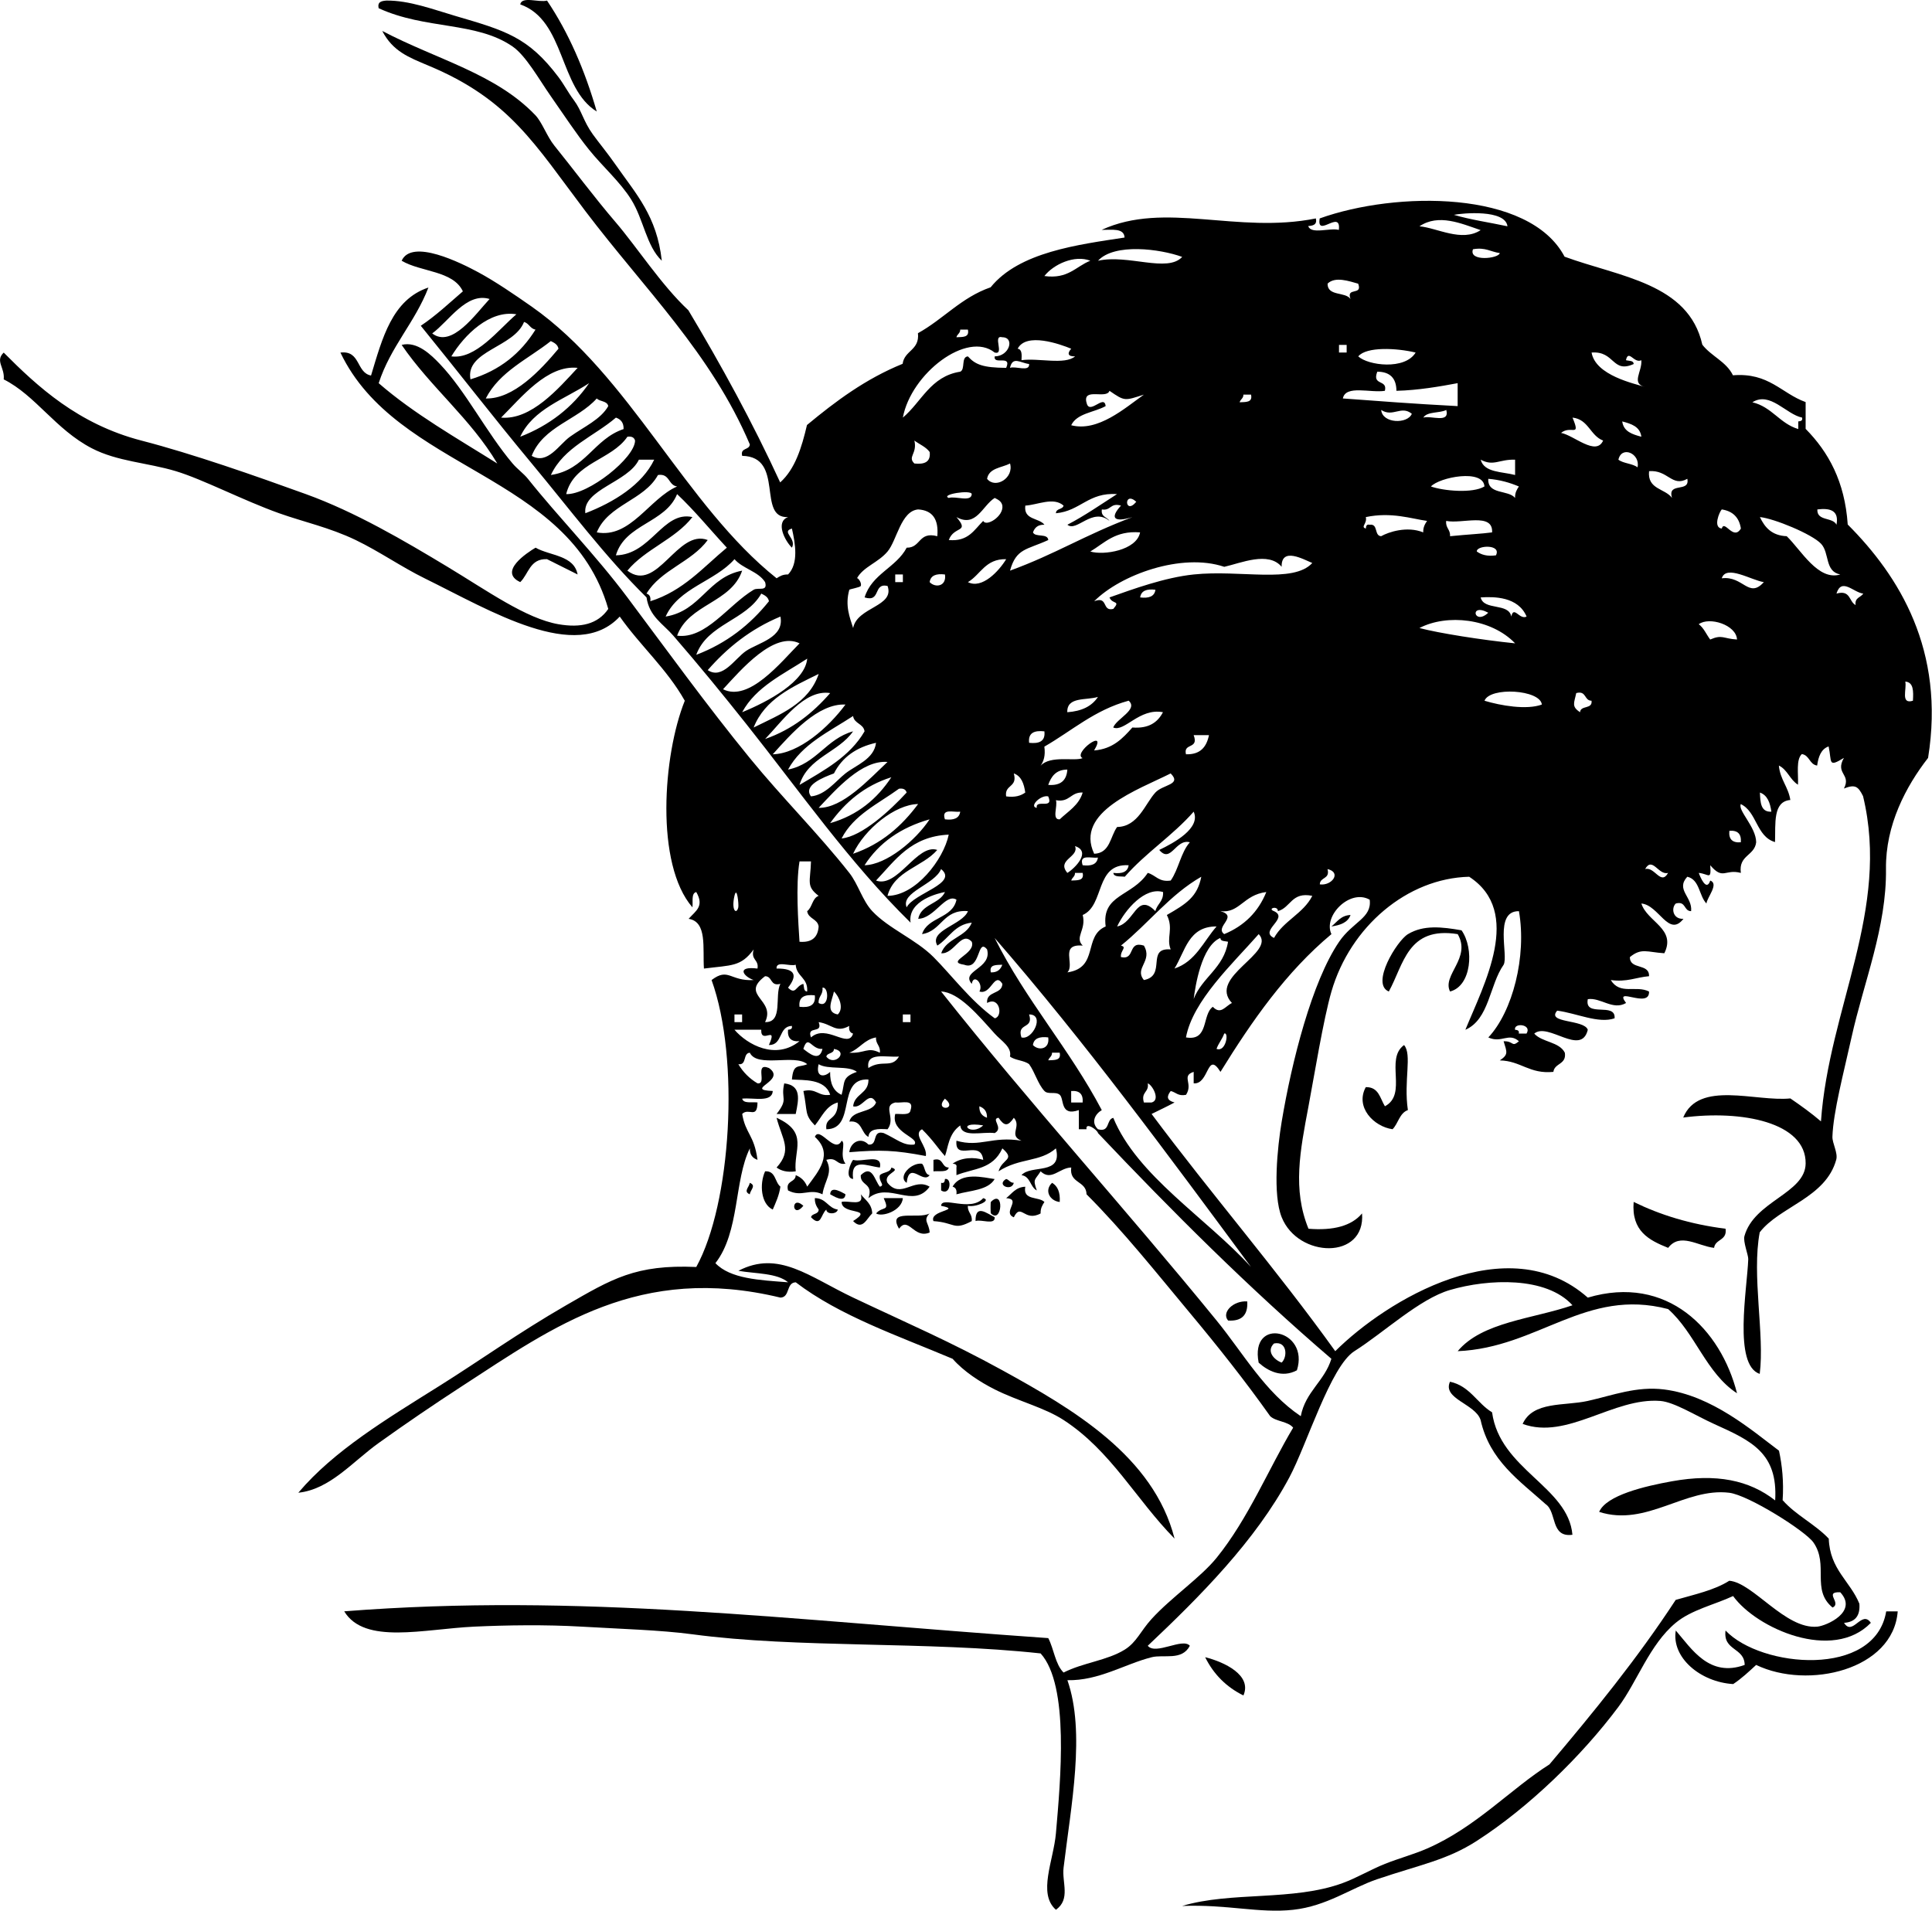 <?xml version="1.0" encoding="UTF-8" standalone="no"?>
<!-- Generator: Adobe Illustrator 13.0.2, SVG Export Plug-In . SVG Version: 6.00 Build 14948)  -->
<svg
    xmlns:rdf="http://www.w3.org/1999/02/22-rdf-syntax-ns#"
    xmlns="http://www.w3.org/2000/svg"
    xmlns:x="http://ns.adobe.com/Extensibility/1.0/"
    xmlns:dc="http://purl.org/dc/elements/1.1/"
    xmlns:i="http://ns.adobe.com/AdobeIllustrator/10.0/"
    xmlns:cc="http://web.resource.org/cc/"
    xmlns:xlink="http://www.w3.org/1999/xlink"
    xmlns:a="http://ns.adobe.com/AdobeSVGViewerExtensions/3.0/"
    xmlns:graph="http://ns.adobe.com/Graphs/1.0/"
    xmlns:svg="http://www.w3.org/2000/svg"
    xmlns:inkscape="http://www.inkscape.org/namespaces/inkscape"
    xmlns:sodipodi="http://sodipodi.sourceforge.net/DTD/sodipodi-0.dtd"
    xmlns:ns1="http://sozi.baierouge.fr"
    enable-background="new 0 0 185.913 183.871"
    xml:space="preserve"
    version="1.1"
    y="0px"
    x="0px"
    viewBox="0 0 185.913 183.871"
  >
<g
      id="haircuting_xA0_Image"
      clip-rule="evenodd"
      fill-rule="evenodd"
    >
	<path
        d="m63.683 25.092c-1.489-1.42-1.738-3.956-2.945-5.891-1.058-1.697-2.75-3.173-4.05-4.787-1.25-1.55-2.431-3.369-3.683-5.154-1.126-1.606-2.389-3.894-3.682-4.787-3.501-2.417-8.354-1.603-12.887-3.682-0.136-0.626 0.287-0.695 0.736-0.736 2.19-0.03 4.538 0.86 6.627 1.473 4.846 1.419 7.033 2.033 9.941 5.891 0.544 0.721 0.913 1.463 1.473 2.209 0.777 1.035 0.905 2.012 1.842 3.313 0.533 0.742 1.399 1.783 2.209 2.946 1.929 2.77 3.952 4.908 4.419 9.205z"
    />
	<path
        d="m50.06 0.422c0.158-0.823 1.814-0.149 2.577-0.368 2.074 3.08 3.632 6.677 4.787 10.678-3.648-2.245-3.009-8.774-7.364-10.31z"
    />
	<path
        d="m55.582 55.284c-0.988-0.484-1.957-0.989-2.945-1.473-1.661-0.065-1.761 1.43-2.577 2.209-2.152-1.008 0.69-2.842 1.473-3.314 1.414 0.794 3.699 0.719 4.049 2.578z"
    />
	<path
        d="m140.64 89.527c1.241 1.766 0.965 5.363-1.104 5.891-0.797-1.581 2.078-3.217 0.736-5.522-4.826-0.776-5.188 2.913-6.628 5.522-1.774-0.723 0.782-4.888 1.842-5.522 1.5-0.906 3.28-0.694 5.15-0.369z"
    />
	<path
        d="m135.11 100.57c0.795 0.916-0.051 3.438 0.368 6.259-0.814 0.291-0.922 1.289-1.474 1.842-1.815-0.25-3.624-2.127-2.577-4.051 1.254-0.025 1.372 1.084 1.841 1.842 2.21-1.17-0.03-4.54 1.84-5.89z"
    />
	<path
        d="m75.465 104.26c1.69 0.196 1.387 1.568 1.105 2.945h-1.842c1.191-1.53 0.374-1.35 0.737-2.94z"
    />
	<path
        d="m74.729 107.57c3.133 1.41 1.612 3.131 1.842 5.155-0.854 0.118-1.414-0.06-1.842-0.368 1.546-1.7 0.549-2.67 0-4.78z"
    />
	<path
        d="m82.093 111.62c0.837 0.269 2.873-0.663 2.577 0.736-1.246-0.137-2.843-0.996-2.577 1.105-0.862-0.1-0.212-1.62 0-1.84z"
    />
	<path
        d="m89.825 111.62c1.005-0.268 0.741 0.732 1.473 0.736-0.114 0.5-0.922 0.306-1.473 0.368v-1.11z"
    />
	<path
        d="m88.721 111.99c0.316 0.298 0.219 1.009 0.736 1.104-0.641 0.885-1.97-1.426-2.209 0.736-0.911-0.58 0.447-1.98 1.473-1.84z"
    />
	<path
        d="m73.624 112.72c1.039-0.058 0.923 1.041 1.473 1.474-0.121 0.859-0.442 1.521-0.736 2.209-1.143-0.53-1.293-2.46-0.737-3.68z"
    />
	<path
        d="m95.717 113.46c-0.628 1.09-2.339 1.098-3.683 1.473 0.061-0.429-0.081-0.656-0.368-0.736 0.84-1.46 2.982-0.88 4.051-0.73z"
    />
	<path
        d="m90.93 113.46c0.715-0.146 0.538 1.676-0.368 1.104v-0.736c0.313 0.08 0.347-0.14 0.368-0.36z"
    />
	<path
        d="m96.821 113.46c0.298 0.069 0.366 0.369 0.736 0.367-0.197 0.87-1.742 0.22-0.736-0.37z"
    />
	<path
        d="m72.151 113.83c0.656 0.27 0.053 0.67 0 1.105-0.655-0.28-0.052-0.68 0-1.11z"
    />
	<path
        d="m101.24 113.83c0.546 0.313 0.792 0.927 0.736 1.842-0.93-0.09-1.53-1.09-0.74-1.84z"
    />
	<path
        d="m98.662 114.2c-0.258 1.362 1.291 0.918 1.841 1.473-0.194 0.296-0.384 0.598-0.368 1.104-1.574 0.857-1.877-1.064-2.577 0.369-1.154-0.473 0.802-1.754-0.736-1.842 0.556-0.43 0.905-1.06 1.845-1.1z"
    />
	<path
        d="m79.884 114.93c0.056-0.916 1.247-0.108 1.473 0-0.056 0.92-1.248 0.11-1.473 0z"
    />
	<path
        d="m82.829 114.93c0.43 0.552 1.063 0.9 1.104 1.84-0.529 0.488-0.928 1.685-1.841 0.737 2.104-1.331-1.104-0.536-1.104-1.841 0.697-0.17 2.219 0.5 1.841-0.74z"
    />
	<path
        d="m78.411 115.3c1.099 0.006 1.252 0.958 2.209 1.105-0.083 0.469-1.099 0.482-1.104 0-0.534 0.44-0.493 1.748-1.473 0.736 0.091-0.4 0.731-0.25 0.736-0.736-0.195-0.29-0.384-0.59-0.368-1.1z"
    />
	<path
        d="m77.307 116.04c-1.118 1.36-1.241-1.12 0 0z"
    />
	<path
        d="m95.349 116.77c-0.037-0.036-0.037-1.067 0-1.104 1.329-1.33 1.081 2.19 0 1.1z"
    />
	<path
        d="m157.21 115.67c2.553 1.252 5.458 2.15 8.837 2.577 0.174 1.155-0.991 0.973-1.104 1.841-1.558-0.181-3.275-1.502-4.419 0-1.85-0.74-3.55-1.61-3.32-4.42z"
    />
	<path
        d="m95.717 117.14c0.062 0.799-1.307 0.166-1.842 0.368-0.026-1.68 1.083-0.74 1.842-0.37z"
    />
	<path
        d="m89.457 116.77c-0.69 0.701-0.04 0.926 0 1.842-1.529 0.641-2.024-1.618-2.945-0.368-1.158-1.98 1.831-0.86 2.945-1.47z"
    />
	<path
        d="m120.02 125.24c0.084 1.312-0.529 1.926-1.841 1.842-0.67-0.77 0.5-1.94 1.84-1.84z"
    />
	<path
        d="m124.8 131.87c-1.431 0.776-2.803 0.063-3.682-0.736-0.87-4.47 4.93-3.18 3.68 0.74zm-1.47-0.74c0.585-0.55 0.539-2.099-0.736-1.841-0.76 0.73-0.01 1.57 0.74 1.84z"
    />
	<path
        d="m139.53 132.97c1.919 0.413 2.598 2.066 4.05 2.945 0.753 5.508 7.334 7.148 7.732 11.783-2.134 0.293-1.481-2.2-2.577-2.945-2.521-2.266-5.388-4.187-6.26-8.102-0.5-1.56-3.71-2.03-2.94-3.69z"
    />
	<path
        d="m171.56 144.39c1.268 1.434 3.107 2.293 4.419 3.683 0.104 2.964 2.056 4.08 2.945 6.259 0.096 1.201-0.438 1.772-1.473 1.842 0.821 1.35 1.701-1.295 2.577 0-3.673 3.787-10.992 0.549-13.255-2.578-1.787 0.834-4.013 1.324-5.523 2.578-2.517 2.088-3.703 5.664-5.522 8.1-3.515 4.707-8.611 9.66-13.624 12.888-2.874 1.851-5.444 2.283-9.573 3.682-2.517 0.853-4.848 2.593-8.101 2.946-3.278 0.355-6.317-0.539-10.678-0.369 4.743-1.42 10.666-0.442 15.465-2.209 1.349-0.496 2.701-1.303 4.05-1.841 1.32-0.526 2.771-0.916 4.051-1.473 4.711-2.05 8.039-5.73 11.782-8.101 4.274-5.053 8.462-10.193 12.15-15.832 1.81-0.523 3.732-0.933 5.155-1.842 2.283 0.176 5.398 4.694 8.469 4.418 0.879-0.078 3.959-1.428 2.209-3.312-1.63-0.058 0.174 1.04-0.736 1.473-2.082-1.715-0.337-4.099-1.841-6.26-0.773-1.111-6.252-4.561-8.101-4.787-4.26-0.521-7.952 3.305-12.52 1.842 0.686-1.609 4.413-2.48 6.996-2.945 4.289-0.773 7.452-0.109 9.941 1.84 0.275-4.586-2.304-5.74-5.891-7.363-1.735-0.785-3.827-2.104-5.155-2.209-4.517-0.359-8.964 3.785-13.255 2.209 1.005-2.205 4.008-1.709 6.259-2.209 2.415-0.537 4.696-1.441 7.364-1.105 4.596 0.58 8.445 3.945 11.046 5.892 0.3 1.4 0.47 2.95 0.35 4.78z"
    />
	<path
        d="m181.51 155.07h1.104c-0.428 5.631-8.617 7.557-13.623 5.155-0.702 0.647-1.396 1.304-2.209 1.841-3.169-0.189-5.961-2.569-5.523-5.154 1.533 1.775 3.22 4.543 6.628 3.313-0.019-1.7-2.098-1.339-1.841-3.313 3.4 3.6 14.39 4.59 15.46-1.84z"
    />
	<path
        d="m115.97 159.48c1.834 0.46 4.54 1.725 3.682 3.683-1.64-0.81-2.87-2.04-3.68-3.68z"
    />
	<path
        d="m167.52 77.376c-0.336 0.601 1.467 2.201 1.473 3.682-0.157 1.316-1.716 1.229-1.473 2.946-1.551-0.407-1.695 0.733-2.946-0.737 0.104 1.495-0.134 0.831-1.104 0.737 0.109 0.326 0.738 1.871 1.104 0.736 0.868 0.311-0.306 1.615-0.367 2.209-0.722-0.751-0.643-2.303-1.842-2.577-1.147 1.255 0.515 1.935 0.368 3.313-0.731-0.004-0.468-1.004-1.473-0.736-0.465 0.432-0.295 1.53 0.736 1.473-1.43 1.831-2.362-1.328-4.05-1.473 0.553 1.768 3.383 2.424 2.209 4.787-1.671-0.106-2.205-0.54-3.313 0.368-0.024 1.252 1.891 0.563 1.841 1.841-1.247 0.104-2.114 0.586-3.682 0.369 0.9 1.469 2.423 0.473 3.682 1.104 0.082 1.722-3.472-0.576-2.209 1.105-1.272 0.744-2.444-0.555-3.683-0.369-0.358 1.832 2.711 0.235 2.578 1.842-1.546 0.539-3.649-0.492-5.523-0.736-1.089 1.232 2.603 0.818 2.945 1.841-0.639 2.601-3.82-0.765-5.154 0.368 0.751 0.844 2.415 0.775 2.945 1.841 0.174 1.156-0.991 0.973-1.104 1.841-2.315 0.229-3.115-1.058-5.154-1.104 0.838-0.57 0.695-0.767 0.367-1.841 1.005-0.033 0.742 0.613 1.474 0-0.986-0.88-1.672 0.225-2.946-0.368 2.334-2.478 3.706-7.799 2.946-12.151-2.438-0.036-0.986 4.27-1.474 5.155-1.368 1.944-1.374 5.253-3.682 6.26 1.791-4.386 5.562-11.344 0.368-14.728-5.976 0.145-11.443 4.804-13.255 11.045-0.773 2.665-1.67 8.181-2.209 11.047-0.809 4.295-1.55 7.99 0 11.782 2.402 0.193 4.146-0.272 5.154-1.474 0.35 4.486-6.149 4.317-7.732 0.369-0.877-2.188-0.416-6.709 0-9.205 0.965-5.787 2.916-13.482 5.523-17.306 1.319-1.936 3.171-2.282 2.945-4.05-1.906-1.083-4.515 1.581-3.682 3.314-4.351 3.627-7.632 8.323-10.678 13.255-1.31-2.104-1.073 1.229-2.578 1.105v-1.105c-1.229 0.393-0.023 1.117-0.736 2.209-0.77 0.156-0.975-0.252-1.473-0.367-0.412 0.529-0.396 0.898 0.368 1.104-0.718 0.387-1.471 0.739-2.209 1.105 5.765 7.736 12.032 14.969 17.674 22.828 4.92-4.9 16.578-11.979 24.301-5.154 7.65-2.267 12.804 3.059 14.36 9.205-2.976-1.935-4.02-5.8-6.628-8.102-7.94-2.078-12.476 3.72-20.251 4.051 2.341-2.814 7.21-3.1 11.046-4.418-2.526-2.787-8.073-2.554-11.782-1.473-2.938 0.855-6.362 4.093-9.205 5.891-2.291 1.449-4.576 9.003-6.26 12.15-3.262 6.104-8.605 11.461-13.623 16.201 0.758 0.934 3.357-0.808 4.05 0-0.766 1.47-2.503 0.805-3.682 1.104-2.596 0.661-5.083 2.271-8.101 2.209 1.755 5.006 0.35 12.062-0.368 18.042-0.171 1.422 0.693 3.029-0.736 4.051-1.778-1.553-0.226-4.742 0-7.364 0.438-5.085 1.31-14.224-1.473-17.306-10.932-1.193-23.352-0.479-33.506-1.841-3.042-0.408-6.95-0.518-10.679-0.737-3.445-0.201-7.192-0.145-10.31 0-4.868 0.227-10.559 1.762-12.519-1.473 22.741-1.777 42.534 0.818 67.749 2.578 0.548 1.048 0.67 2.521 1.473 3.313 1.874-0.955 4.205-1.156 5.892-2.209 1.138-0.71 1.523-1.79 2.577-2.946 1.924-2.107 4.708-3.976 6.26-5.891 3.045-3.76 5.023-8.6 7.363-12.519-0.49-0.614-1.637-0.572-2.209-1.104-2.425-3.42-5.054-6.732-7.732-9.941-3.21-3.848-6.405-7.877-9.941-11.414-0.025-1.325-1.68-1.021-1.473-2.578-1.127 0.023-1.918 1.352-2.945 0.368-0.541 0.868-0.777 0.685-0.368 1.841-0.648-0.333-0.608-1.355-1.473-1.473 0.91-1.053 3.985 0.059 3.313-2.577-1.539 1.345-3.49 0.888-5.522 2.209 0.344-1.241 1.673-1.067 0.368-2.209-0.934 2.052-2.77 1.909-4.419 2.577v-0.736c0.068-0.312-0.144-0.348-0.368-0.368 0.871-0.624 2.086-0.641 2.945-0.368-0.24-2.039-2.759 0.231-2.577-1.841 2.296 0.664 3.415-0.47 6.26 0-1.291-0.515 0.038-1.362-0.736-2.21-0.567 0.835-0.906 0.835-1.473 0-0.773 0.104 0.533 0.984-0.368 1.474-1.192-0.159-3.185 0.484-3.314-0.736-1.145 0.799-1.168 2.151-1.473 2.945-0.726-0.801-1.095-1.467-2.209-2.577-0.935 0.49 0.54 1.635 0.368 2.577-3.011-0.575-4.381-0.612-7.364-0.368 0.089-0.928 1.086-1.525 1.841-0.736 0.969 0.109 0.29-1.429 1.473-1.104 1.272 0.581 1.883 1.231 2.946 1.104 0.548-0.691-2.302-1.119-1.841-2.945 0.582-0.031 1.404 0.177 1.473-0.369 0.371-1.107-0.82-0.652-1.473-0.736-1.271 0.324 0.091 1.479-0.737 2.578-0.913-0.055-1.786-0.068-1.841 0.736-0.734-0.37-0.581-1.629-1.841-1.473 0.298-1.175 2.169-0.777 2.577-1.842-0.696-1.252-1.29 0.631-2.209 0.369 0.124-1.227 1.504-1.197 1.473-2.578-3.12-0.175-1.118 4.773-4.05 4.787-0.172-1.281 1.114-0.733 1.104-2.578-1.156 0.317-1.539 1.407-2.209 2.21-1.026-1.064-0.68-1.241-1.104-3.313 1.276-0.296 1.415 0.548 2.577 0.367-0.494-1.582-2.613-1.393-3.682-1.473 0.135-1.6 0.638-1.11 1.473-1.473-1.185-1.025-4.811 0.393-5.523-1.104-0.695 0.041-0.256 1.218-1.104 1.104 0.457 0.771 1.071 1.385 1.841 1.842 0.977 0.117-0.344-2.063 1.104-1.474 1.765 1.22-2.502 2.097 0.368 2.21-0.082 1.145-1.832 0.621-2.945 0.736 0.114 0.499 0.922 0.305 1.473 0.367-0.024 1.646-0.842 0.47-1.473 1.105 0.316 1.912 1.156 2.006 1.473 4.418-0.453-0.16-0.756-0.471-0.736-1.104-1.522 3.077-0.965 8.04-3.313 11.046 1.435 1.512 4.257 1.634 6.995 1.842-1.064-0.9-3.11-0.817-4.786-1.105 3.871-2.019 6.813 0.572 11.046 2.578 5.311 2.516 9.313 4.219 14.36 6.995 6.76 3.72 14.547 8.258 16.568 16.201-3.728-3.79-6.104-8.436-10.678-11.415-1.842-1.199-4.389-1.819-6.627-2.945-1.403-0.705-2.981-1.724-4.051-2.945-5.262-2.225-10.851-4.123-15.096-7.363-0.946 0.035-0.527 1.437-1.474 1.473-13.566-3.271-21.823 2.795-30.561 8.469-2.781 1.806-5.524 3.676-8.1 5.522-2.527 1.811-4.686 4.464-7.732 4.786 3.422-4.055 8.521-7.109 13.623-10.309 3.81-2.389 7.621-5.122 12.15-7.732 4.399-2.536 6.679-3.941 12.52-3.683 3.358-6.081 4.213-20.033 1.473-27.614 1.638-1.244 1.779 0.131 4.05 0-1.006-0.35-1.701-1.363 0.368-1.105 0.151-0.887-0.672-0.8-0.368-1.841-1.231 1.678-2.122 1.503-4.786 1.841-0.13-1.957 0.335-4.508-1.473-4.786 0.706-0.788 1.523-1.203 0.736-2.578-0.5 0.114-0.306 0.922-0.368 1.473-3.599-4.145-2.846-14.634-0.737-19.883-1.723-3.063-4.282-5.291-6.259-8.1-4.187 4.495-12.398-0.546-18.778-3.682-2.24-1.101-4.354-2.586-6.628-3.682-2.502-1.206-5.048-1.751-7.363-2.577-3.464-1.236-7.352-3.27-9.942-4.05-2.748-0.829-5.627-0.923-8.1-2.209-3.484-1.812-5.405-5.086-8.469-6.627 0.125-1.142-0.853-1.759 0-2.578 3.242 3.261 7.167 6.893 13.255 8.469 4.974 1.287 10.921 3.379 15.833 5.155 4.715 1.705 9.422 4.461 13.623 6.996 3.812 2.3 7.574 4.989 10.678 5.523 2.129 0.366 3.777 0.003 4.787-1.473-3.738-13.077-20.348-13.282-25.774-24.67 1.954-0.235 1.502 1.935 2.945 2.209 1.083-3.582 2.023-7.304 5.523-8.469-1.296 3.368-3.645 5.684-4.786 9.205 3.416 2.966 7.495 5.269 11.414 7.732-2.559-4.314-6.413-7.333-9.205-11.415 1.487-0.39 2.85 0.971 3.682 1.841 2.479 2.593 4.47 6.586 6.996 9.573 0.451 0.533 1.069 0.967 1.473 1.473 2.974 3.73 6.487 7.293 9.573 11.414 3.648 4.873 7.625 10.374 11.782 15.464 3.123 3.824 6.617 7.291 9.573 11.046 0.859 1.091 1.256 2.668 2.209 3.682 1.586 1.687 4.179 2.705 5.892 4.418 1.723 1.724 3.58 4.229 5.892 5.892 0.813-0.149 0.492-2.158-0.737-1.473-0.097-1.202 1.429-0.781 1.474-1.842-0.779-1.223-1.069 1.105-2.21 0.736 0.422-0.755-0.578-1.755-0.736-0.736-1.114-1.258 1.977-1.444 1.473-3.313-0.972-1.185-0.589 2.087-2.209 1.473-1.859-0.282 1.16-1.019 0.736-2.209-1.011-1.105-1.7 1.225-2.945 1.104 0.508-1.456 2.387-1.541 2.945-2.945-1.665 0.176-2.181 1.5-3.313 2.209-0.845-1.472 2.421-1.988 2.945-3.314-2.411-0.202-2.505 1.913-4.418 2.209 0.535-1.674 2.94-1.478 3.313-3.314-1.048-0.663-2.112 1.803-3.682 1.841 0.29-1.428 2.035-1.401 2.577-2.578-0.535 0.092-3.622 0.786-3.313 2.946-5.887-5.778-10.666-12.646-15.833-19.146-2.188-2.753-4.462-5.543-6.996-8.469-1.009-1.165-2.31-1.843-2.577-3.682-3.997-3.934-7.45-8.566-11.046-12.887-3.644-4.378-7.091-8.846-10.678-13.255 1.471-0.984 2.731-2.178 4.05-3.314-0.94-2.005-4.045-1.846-5.891-2.945 0.98-2.171 5.745 0.233 7.363 1.104 1.642 0.884 3.544 2.185 5.155 3.314 9.457 6.629 14.759 19.129 23.564 26.142 0.297-0.195 0.598-0.384 1.104-0.368 1.026-1.064 0.701-2.956 0.369-4.418-1.081 0.313 0.479 0.927 0 1.841-0.677-0.66-1.623-2.487-0.369-2.945-3.041 0.155-0.28-5.824-4.418-5.892-0.203-0.816 0.703-0.524 0.736-1.104-3.717-8.753-10.099-14.895-15.832-22.46-4.86-6.412-7.283-10.74-15.097-13.992-1.879-0.793-3.416-1.359-4.442-3.335 5.285 2.77 10.897 4.097 14.727 8.1 0.665 0.695 1.115 2.05 1.841 2.945 1.736 2.143 3.824 4.953 5.892 7.364 2.021 2.357 4.422 6.077 6.996 8.469 3.169 5.299 6.168 10.769 8.836 16.569 1.427-1.274 2.066-3.334 2.578-5.523 2.751-2.281 5.627-4.437 9.205-5.891 0.171-1.302 1.65-1.295 1.473-2.946 2.451-1.354 4.17-3.439 6.996-4.418 2.742-3.397 8.426-4.103 12.887-4.787-0.041-0.94-1.233-0.73-2.209-0.736 6.096-2.804 13.018 0.426 20.619-1.104 0.135 0.626-0.287 0.695-0.736 0.736 0.273 0.831 2.064 0.144 2.945 0.368 0.239-2.044-2.172 0.848-1.841-1.104 7.348-2.636 20.178-2.749 23.564 3.682 5.296 1.945 11.933 2.55 13.255 8.468 0.853 1.112 2.307 1.622 2.946 2.946 3.469-0.278 4.648 1.733 6.995 2.578v2.577c2.194 2.224 3.771 5.066 4.051 9.205 4.945 4.954 9.397 12.092 7.732 22.46-2.128 2.737-4.103 6.458-4.051 10.678 0.069 5.625-2.146 10.922-3.313 16.201-0.765 3.454-1.76 7.188-1.841 9.573-0.021 0.629 0.546 1.558 0.368 2.209-1.005 3.688-5.464 4.514-7.364 6.996-0.783 4.145 0.485 9.846 0 13.623-2.559-0.861-1.206-8.18-1.104-11.046 0.014-0.384-0.513-1.683-0.368-2.209 0.929-3.379 5.862-4.108 5.891-6.996 0.04-3.957-6.143-5.16-11.782-4.419 1.497-3.617 6.986-1.5 10.31-1.84 1.021 0.697 2.02 1.418 2.946 2.209 0.77-10.934 6.686-20.35 4.05-31.297-0.474-0.954-0.762-1.157-1.841-0.736 0.734-1.399-0.884-1.397 0-2.946-1.563 0.952-1.144 0.411-1.473-1.104-0.728 0.255-0.981 0.982-1.104 1.841-0.751-0.108-0.723-0.997-1.474-1.105-0.569 0.536-0.324 1.885-0.368 2.946-0.768-0.459-1.01-1.445-1.841-1.841 0.12 1.353 0.908 2.037 1.104 3.313-1.695 0.146-1.414 2.268-1.473 4.05-1.83-0.525-1.73-2.96-3.34-3.675zm-72.909 30.924c-2.755-0.44-1.186 1.13 0 0zm-13.255-40.497c-2.639-0.133-5.238 2.825-6.996 4.787 2.535-0.058 5.388-2.613 6.996-4.787zm63.704-46.025c-0.195-1.656-4.368-1.265-5.155-1.104 1.61 0.477 3.44 0.734 5.16 1.104zm-8.47 0c1.701 0.15 4.08 1.552 5.891 0.368-1.87-0.633-4.04-1.611-5.89-0.368zm-30.93 3.314c2.906-0.641 6.671 1.18 8.1-0.368-2.13-0.777-6.53-1.346-8.1 0.368zm38.66-0.737c-0.865-0.117-1.383-0.582-2.578-0.368-0.45 1.224 2.49 0.901 2.58 0.368zm-43.82 2.209c2.281 0.317 3.013-0.915 4.418-1.473-1.51-0.589-3.53 0.338-4.42 1.473zm27.25 0.737c-0.011 1.238 1.704 0.75 2.209 1.473-0.455-1.191 1.191-0.281 0.736-1.473-0.85-0.235-2.22-0.731-2.95 0zm-86.159 4.786c1.886 1.452 4.186-1.888 5.523-3.314-2.237-0.678-3.924 2.151-5.523 3.314zm1.841 2.209c2.345 0.316 4.511-2.56 6.26-4.05-2.57-0.433-5.011 1.983-6.26 4.05zm1.84 2.21c2.832-0.85 4.847-2.518 6.26-4.787-0.525-0.088-0.621-0.606-1.104-0.736-0.97 2.462-5.663 2.766-5.156 5.523zm46.762-4.05c0.579-0.035 1.276 0.049 1.104-0.736h-0.736c0.001 0.368-0.298 0.438-0.368 0.736zm-5.154 7.732c1.803-1.511 2.656-3.971 5.522-4.418 0.511-0.226 0.056-1.417 0.736-1.473 0.724 0.804 1.476 1.087 3.683 1.105 0.572-1.309-1.251-0.222-1.104-1.105 1.425-0.006 1.952-1.834 0.736-1.841-1-0.263 0.263 1.736-0.736 1.473-2.658-2.135-8.056 2.03-8.837 6.259zm-40.134-1.841c2.665 0.074 5.274-2.726 6.995-4.787-0.077-0.413-0.408-0.573-0.736-0.736-2.193 1.734-4.928 2.927-6.259 5.523zm50.443-2.946c0.534-0.202 1.902 0.43 1.841-0.368-0.859-0.112-1.587-0.786-1.841 0.368zm6.261-1.105c-0.688 0.02-0.779-0.283-0.368-0.736-1.09-0.451-4.336-1.601-5.154 0 0.429 0.062 0.399 0.582 0.368 1.105 1.603-0.238 4.166 0.48 5.156-0.369zm25.4-0.368h0.736v-0.736h-0.736v0.736zm1.85 0.368c0.944 0.88 4.493 1.336 5.523-0.368-1.84-0.44-4.73-0.586-5.52 0.368zm25.77 0.369c0.285 0.083 0.727 0.01 0.736 0.368-2.083 0.935-1.802-1.277-4.051-1.105 0.379 2.206 4.12 2.991 5.155 3.314-1.398-0.335-0.27-1.479-0.368-2.577-0.69 0.352-1.24-1.103-1.48 0zm-108.25 5.523c2.887 0.262 5.516-2.794 7.363-4.787-2.93-0.305-5.436 2.873-7.363 4.787zm85.051-2.578c-1.366 0.229-3.789-0.599-4.05 0.736 3.313 0.245 6.835 0.518 11.046 0.737v-2.209c-1.703 0.318-3.805 0.685-5.891 0.736-0.009-1.219-0.622-1.833-1.842-1.841-0.54 1.393 1.01 0.707 0.73 1.841zm-83.21 4.419c2.828-1.099 5.026-2.829 6.628-5.155-2.37 1.559-5.376 2.48-6.628 5.155zm54.49-3.314c0.235 1.337 1.722-0.854 1.842 0.368-1.104 0.614-2.757 0.68-3.314 1.841 2.578 0.667 5.169-1.654 6.996-2.946-1.868 0.597-1.828 0.652-3.313-0.368-0.27 0.838-2.56-0.339-2.22 1.105zm14.73 0c0.578-0.035 1.276 0.049 1.104-0.737h-0.736c0.01 0.37-0.29 0.439-0.36 0.737zm-61.856-0.368c-1.856 2.072-5.16 2.696-6.26 5.523 1.517 0.885 2.647-1.102 3.682-1.841 1.353-0.966 2.956-1.66 3.683-2.945-0.097-0.518-0.808-0.42-1.105-0.737zm115.62 2.945v-0.736c0.225-0.021 0.437-0.055 0.368-0.368-1.542-0.309-3.078-2.554-4.786-1.473 1.89 0.446 2.62 2.041 4.42 2.577zm-37.19-1.472c-1.027-0.839-1.819 0.371-2.946-0.368 0.11 1.312 2.53 1.381 2.95 0.368zm1.11 0.368c0.759-0.223 2.558 0.594 2.209-0.736-0.65 0.336-1.84 0.126-2.21 0.736zm-83.955 5.523c3.319-0.485 4.138-3.472 6.996-4.418 0.02-0.633-0.283-0.944-0.736-1.104-2.115 1.812-5.009 2.845-6.26 5.522zm97.205-4.05c1.23 0.22 3.369 2.276 4.051 0.736-1.251-0.468-1.395-2.042-2.946-2.209 0.83 1.993-0.15 0.686-1.1 1.473zm7.73 0.368c-0.127-0.978-0.967-1.243-1.841-1.473 0.13 0.978 0.97 1.243 1.84 1.473zm-97.571 0c-1.541 2.264-5.145 2.465-5.892 5.523 2.148 0.071 6.625-3.5 6.628-5.155-0.081-0.287-0.308-0.428-0.736-0.368zm27.615 2.577c0.963 0.104 1.584-0.135 1.473-1.105-0.361-0.498-0.982-0.736-1.473-1.104 0.299 1.273-0.687 1.555 0 2.209zm67.746-0.368c0.483 0.375 1.357 0.361 1.841 0.736 0.29-1.315-1.53-2.132-1.84-0.736zm-94.256 0c-1.049 2.19-5.429 2.852-5.154 5.155 2.749-1.055 5.481-2.754 6.627-5.155h-1.473zm84.316 1.473v-1.473c-1.545-0.05-2.058 0.669-3.314 0 0.34 1.257 2.05 1.141 3.31 1.473zm-50.811 0.368c0.794 1.006 2.605-0.071 2.21-1.473-0.811 0.416-2.031 0.424-2.21 1.473zm65.911 1.841c-0.482-1.587 1.753-0.456 1.473-1.841-1.484 0.83-1.858-0.882-3.682-0.736-0.18 1.769 1.54 1.653 2.21 2.577zm-103.47 3.314c3.231 0.606 5.055-3.255 7.731-4.418-0.868-0.114-0.685-1.279-1.841-1.104-1.345 2.457-4.78 2.828-5.89 5.522zm80.266-4.419c1.198 0.427 4.007 0.691 5.154 0-0.1-1.715-4.32-0.895-5.15 0zm8.1 1.105c-0.017-0.507 0.173-0.808 0.368-1.104-0.864-0.363-1.81-0.646-2.946-0.736-0.08 1.553 1.92 1.032 2.58 1.84zm-54.492 0c0.647-0.211 2.163 0.445 2.209-0.368-0.031-0.45-3.073 0.032-2.209 0.368zm-24.669 1.841c-1.665 2.14-4.538 3.071-6.26 5.155 2.869 2.208 4.808-4.062 7.732-2.946-1.558 2.125-4.507 2.858-5.892 5.155 0.287 0.082 0.428 0.309 0.368 0.736 3.177-0.997 5.083-3.263 7.364-5.155-1.598-1.716-3.08-3.547-4.787-5.155-1.127 2.8-4.998 2.856-5.891 5.891 3.382-0.059 4.523-4.309 7.366-3.681zm40.871-2.209c-2.773-0.196-3.526 1.628-5.892 1.841 0.005-0.487 0.646-0.337 0.736-0.736-0.971-0.863-2.511-0.062-3.682 0-0.18 1.406 1.302 1.152 1.841 1.841-0.634-0.02-0.944 0.283-1.104 0.736 0.226 0.51 1.417 0.056 1.473 0.736-2.076 0.953-3.087 0.786-3.682 2.946 4.413-1.612 7.109-3.387 11.782-5.155-1.773 0.541-2.208 0.105-1.104-1.104-1.041-0.305-0.954 0.519-1.841 0.368-0.11 0.724 0.497 0.73 0.736 1.104-1.65-1.355-3.163 1.116-4.051 0.368 1.68-0.875 3.2-1.937 4.77-2.945zm-15.466 2.209c1.319 1.547-0.227 0.811-0.736 2.209 1.889 0.171 2.446-0.991 3.313-1.841 0.274 0.603 1.988-0.438 1.842-1.473-0.078-0.413-0.409-0.573-0.736-0.737-1.186 0.744-1.787 2.895-3.683 1.842zm17.306-1.473c-1.24-1.118-1.12 1.361 0 0zm-23.934 4.787c-0.911 1.085-2.332 1.461-2.945 2.578 0.054-0.097 0.491 0.405 0.368 0.736-0.049 0.134-1.089 0.313-1.104 0.368-0.432 1.536 0.05 2.662 0.368 3.682 0.388-2.038 4.025-2.054 3.313-4.05-1.425-0.321-0.602 1.607-2.209 1.104 0.686-2.26 3.032-2.859 4.051-4.787 1.379 0.029 1.112-1.587 2.945-1.104 0.146-1.618-0.452-2.493-1.841-2.577-1.664 0.144-2.046 2.98-2.946 4.05zm80.274-2.209c0.268-0.913 1.107 1.215 1.841 0-0.163-1.065-0.776-1.679-1.841-1.841-0.22 0.223-0.87 1.746 0 1.841zm11.04-0.368c0.257-1.362-0.583-1.627-1.841-1.473-0.06 1.16 1.49 0.716 1.84 1.473zm-45.29 0.368c0.021-0.225 0.056-0.436 0.368-0.368 0.85-0.113 0.409 1.063 1.104 1.104 0.705-0.4 2.494-1.003 4.051-0.368-0.017-0.507 0.173-0.809 0.368-1.104-1.503-0.208-3.429-0.885-5.892-0.368 0.15 0.633-0.54 0.943 0 1.104zm40.5 0.736c1.38 1.326 3.024 4.332 5.155 3.682-1.508-0.287-1.019-2.057-1.841-2.946-0.871-0.94-4.544-2.445-5.892-2.577 0.47 1.014 1.17 1.786 2.58 1.841zm-32.4 0c1.768-0.176 3.086-0.234 4.05-0.368 0.11-1.951-2.892-0.79-4.418-1.104-0.08 0.696 0.42 0.812 0.37 1.472zm-34.61 1.473c1.267 0.39 4.455-0.107 4.787-1.841-2.4-0.188-3.41 1.015-4.79 1.841zm39.03 0.368c0.568-1.111-1.905-0.968-1.841-0.368 0.43 0.309 0.99 0.486 1.84 0.368zm-20.62 1.105c-1.269-1.529-3.942-0.354-5.522 0-4.111-1.384-9.994 0.769-12.519 3.313 1.392-0.533 0.706 1.012 1.841 0.737 0.73-0.849-0.093-0.409-0.368-1.105 2.264-0.801 5.313-1.918 8.1-2.209 4.504-0.47 9.588 0.891 11.415-1.104-0.82-0.333-3-1.586-2.95 0.368zm-59.279 4.786c3.386-0.542 4.058-3.798 7.364-4.418-1.06 3.113-5.145 3.201-6.26 6.259 2.775 0.353 4.909-2.948 7.364-4.418 0.441-0.264 1.381 0.223 1.104-0.736-0.67-1.048-2.151-1.285-2.945-2.209-1.893 2.156-5.363 2.736-6.627 5.522zm29.088-3.313c1.359 0.698 2.986-1.064 3.683-2.209-2.01-0.047-2.45 1.478-3.683 2.209zm72.541-0.369c2.074-0.26 2.586 1.994 4.05 0.368-1.19-0.174-3.63-1.716-4.05-0.368zm-79.536 0.369h0.736v-0.736h-0.736v0.736zm3.313 0c0.547 0.58 1.645 0.41 1.473-0.736-0.839-0.104-1.384 0.088-1.473 0.736zm87.263 1.104c1.372-0.39 1.188 0.775 1.841 1.104-0.11-0.724 0.497-0.73 0.736-1.104-0.94-0.101-2.09-1.582-2.58 0zm-67.01 0.368c0.839 0.103 1.384-0.088 1.473-0.736-0.84-0.103-1.38 0.089-1.47 0.736zm-42.713 5.523c2.936-1.114 5.193-2.907 6.995-5.155-0.077-0.413-0.408-0.573-0.736-0.736-1.464 2.586-5.185 2.916-6.259 5.891zm75.483-5.523c0.303 1.293 2.704 0.487 2.946 1.841 0.242-1.103 0.786 0.352 1.473 0-0.82-1.927-3.13-1.925-4.42-1.841zm0.73 1.473c-1.86-1.004-1.37 1.285 0 0zm-75.108 5.523c1.421 0.945 2.601-1.103 3.682-1.841 1.151-0.786 3.718-1.281 3.313-3.313-2.862 1.188-5.109 2.991-6.995 5.154zm68.488-4.05c1.889 0.499 6.003 1.146 9.205 1.473-2.32-2.415-6.56-2.852-9.21-1.473zm27.98 1.104c1.165-0.506 1.231-0.08 2.578 0-0.073-1.414-2.669-2.221-3.683-1.473 0.49 0.362 0.73 0.983 1.1 1.473zm-94.996 4.787c2.504 1.246 5.558-2.589 7.364-4.418-2.449-1.191-5.621 2.526-7.364 4.418zm9.205-1.473c-2.558 1.248-5.183 2.427-6.26 5.155 2.547-1.259 5.302-2.308 6.26-5.155zm-5.155 6.26c2.638-0.922 4.603-2.516 6.26-4.418-2.485-0.394-4.626 2.734-6.26 4.418zm4.051-7.733c-2.296 1.509-4.921 2.689-6.26 5.155 2.556-1.043 6.067-2.961 6.26-5.155zm106.4 4.051c0.054-0.913 0.068-1.787-0.737-1.841 0.17 0.696-0.49 2.219 0.74 1.841zm-41.23 0c1.551 0.471 4.063 0.907 5.523 0.368-0.15-1.44-4.99-1.729-5.52-0.368zm9.2 1.105c0.041-0.696 1.218-0.256 1.104-1.105-0.731-0.004-0.468-1.004-1.473-0.736-0.19 0.94-0.49 1.288 0.37 1.841zm-49.34 0c1.379-0.094 2.368-0.578 2.946-1.473-1.12 0.353-3-0.053-2.95 1.473zm5.89-1.105c-3.277 0.896-5.451 2.895-8.101 4.418 0.117 0.854-0.06 1.414-0.368 1.841 0.963-1.044 3.271-0.399 4.05-0.737-1.018-0.447 2.48-3.029 1.105-0.736 1.816-0.146 2.756-1.171 3.682-2.209 1.594 0.121 2.438-0.507 2.945-1.473-2.278-0.427-3.695 1.937-4.786 1.473 0.3-0.848 2.44-1.729 1.49-2.577zm-25.403 2.945c-0.108-0.751-0.996-0.722-1.104-1.473-2.296 1.509-4.921 2.688-6.26 5.155 2.753-0.562 3.669-2.959 6.26-3.682-1.406 2.03-4.358 2.514-5.154 5.155 2.395-1.409 4.861-2.747 6.258-5.155zm-2.945 4.051c-1.038 0.382-2.999 1.151-2.209 2.209 1.398-0.13 2.397-1.489 3.313-2.209 1.01-0.793 2.76-1.374 2.945-2.946-1.905 0.426-3.264 1.398-4.049 2.946zm18.778-2.946c0.963 0.104 1.584-0.134 1.473-1.104-0.96-0.105-1.581 0.134-1.47 1.104zm15.1 1.104c1.392 0.042 1.98-0.72 2.21-1.841h-1.474c0.53 1.393-1.02 0.707-0.74 1.841zm-35.351 5.155c2.308 0.042 4.834-2.733 6.627-4.418-2.466-0.2-4.94 2.627-6.627 4.418zm22.091-2.209c1.2 0.096 1.772-0.437 1.841-1.473-1.1 0.003-1.55 0.662-1.84 1.473zm-4.049 1.105c0.854 0.118 1.413-0.059 1.841-0.368-0.123-0.859-0.378-1.586-1.104-1.841 0.393 1.375-0.915 1.049-0.737 2.209zm8.469 5.523c1.54-0.055 1.54-1.651 2.209-2.577 2.03-0.027 2.696-2.241 3.682-3.314 0.727-0.791 2.578-0.732 1.473-1.841-3.09 1.557-9.27 3.69-7.36 7.732zm-25.406-2.946c2.671-0.766 4.524-2.349 5.892-4.418-2.614 0.823-4.452 2.422-5.892 4.418zm2.209 2.946c2.741-0.94 4.69-2.674 6.26-4.787-2.227 0.041-5.154 2.414-6.26 4.787zm5.155-5.892c-0.082-0.287-0.309-0.428-0.736-0.368-1.989 1.448-4.361 2.513-5.523 4.787 1.95-0.196 4.65-2.669 6.259-4.419zm14.362 0.737c0.201 0.535-0.43 1.903 0.368 1.841 0.814-0.781 1.844-1.348 2.209-2.578-1.17-0.06-1.24 0.979-2.58 0.737zm68.85 1.105c-0.123-0.859-0.377-1.586-1.104-1.841 0.04 0.939 0.07 1.894 1.1 1.841zm-70.693-0.369c-0.146-0.882 1.677 0.205 1.104-1.104-0.72-0.174-1.882 0.991-1.103 1.104zm-8.837 1.105c0.839 0.103 1.384-0.089 1.473-0.736-0.653 0.083-1.844-0.371-1.473 0.736zm17.31 5.523c-0.434-0.058-1.045 0.063-1.104-0.368 0.839 0.103 1.384-0.089 1.473-0.737-3.264-0.195-2.283 3.854-4.419 4.787 0.364 1.441-0.813 2.138 0 2.945-2.275-0.185-0.719 1.791-1.473 2.578 3.062-0.444 1.49-3.483 3.683-4.419-0.416-3.103 2.535-2.853 4.05-5.155 0.77 0.212 1.051 0.913 2.209 0.736 0.761-1.081 0.972-2.71 1.841-3.682-1.375-0.369-1.816 2.078-2.945 0.736 1.419-0.676 4.026-2.099 3.313-3.682-2.01 2.298-4.63 3.966-6.63 6.261zm-25.043-1.105c2.104-0.043 4.927-2.393 6.26-4.418-2.773 0.786-4.866 2.252-6.26 4.418zm84.323-2.209c0.066-0.803-0.302-1.171-1.104-1.104-0.08 0.803 0.29 1.171 1.1 1.104zm-82.114 5.155c2.702-0.012 5.391-3.48 5.892-5.891-3.641 0.164-5.147 2.462-6.996 4.418 2.07 0.764 3.958-3.591 5.892-2.946-1.423 1.647-4.144 1.994-4.788 4.419zm18.774-2.946c0.84 0.103 1.385-0.088 1.474-0.736-0.65 0.084-1.84-0.371-1.47 0.736zm-0.73-1.841c0.432 1.058-1.818 1.299-0.736 2.578 0.71-0.433 2.34-2.051 0.74-2.578zm-26.512 9.205c1.2 0.096 1.771-0.437 1.841-1.473-0.108-0.751-0.996-0.722-1.104-1.473 0.498-0.36 0.477-1.241 1.104-1.473-1.236-0.938-0.788-1.371-0.736-3.314h-1.104c-0.379 2.302-0.115 5.926-0.001 7.733zm83.582-6.627c-0.918 0.262-1.513-1.621-2.209-0.368 0.92-0.263 1.51 1.62 2.21 0.368zm-73.272 3.313c0.687-1.361 5.022-2.298 3.313-3.682-0.599 1.496-3.909 2.218-3.313 3.682zm39.762-2.209c1.156 0.158 2.12-1.152 0.736-1.473 0.27 1.005-0.73 0.741-0.74 1.473zm-23.93-0.368c0.579-0.035 1.276 0.049 1.104-0.736h-0.736c0.01 0.369-0.29 0.438-0.36 0.736zm8.84 1.105c-1.728-0.516-3.646 1.675-4.418 3.314 1.699-0.342 1.86-3.338 3.682-1.473 0.16-0.702 0.79-0.925 0.74-1.841zm-4.05 5.155c0.628 0.151-0.078 0.475 0 1.104 1.426 0.321 0.602-1.607 2.209-1.104 0.881 1.506-0.961 2.156 0 3.314 2.222-0.414 0.17-3.145 2.577-2.946-0.449-1.115 0.308-1.973-0.368-3.313 1.895-1.091 2.932-1.747 3.314-3.682-3.04 1.747-5.08 4.491-7.73 6.627zm-36.823-3.683c0.06-0.256-0.129-2.143-0.368-1.104-0.324 1.402 0.197 1.844 0.368 1.104zm46.393 0.369c1.796 0.505-0.599 1.517 0.368 2.209 1.912-0.788 3.272-2.127 4.05-4.05-2.23 0.278-2.56 2.069-4.42 1.841zm5.16 2.577c0.918-1.66 2.818-2.336 3.683-4.05-2.009-0.414-2.062 1.129-3.314 1.473 0.029-0.573-1.07-0.255-0.368 0 1.48 0.689-1.49 1.887 0 2.577zm-9.58 2.945c2.032-0.668 2.791-2.609 4.051-4.05-2.72-0.02-3.01 2.389-4.05 4.05zm1.11 6.628c2.224 0.383 1.515-2.167 2.578-2.946 0.766 0.799 1.189-0.045 1.841-0.367-2.365-2.52 4.304-4.823 2.577-6.628-2.54 2.884-6.34 6.403-7 9.941zm-8.47 9.204c-0.041-0.293-1.218-1.116-1.105-0.368h-0.736v-1.842c-1.836 0.643-1.391-1.092-1.841-1.473-0.404-0.342-1.121 0.008-1.473-0.367-0.633-0.678-0.918-1.821-1.473-2.578-0.483-0.375-1.357-0.361-1.841-0.736 0.203-0.916-0.83-1.492-1.473-2.209-1.574-1.756-3.434-3.971-5.155-4.051 8.544 10.792 17.839 21.018 26.511 31.666 2.586 3.175 4.648 6.893 8.101 9.205 0.453-2.369 2.286-3.359 2.945-5.523-7.93-6.8-15.3-14.16-22.46-21.72zm1.47-1.47c2.306 5.605 8.921 9.606 13.255 14.36-7.985-10.792-15.934-21.622-24.669-31.665 2.983 5.975 7.221 10.697 10.31 16.568-0.621 0.354-1.086 1.157-0.368 1.842 1.19 0.33 0.77-0.95 1.48-1.1zm7.73-11.416c0.823-2.123 2.91-2.98 3.314-5.522-0.286-0.083-0.727-0.01-0.736-0.368-1.82 0.754-2.42 4.678-2.57 5.89zm-39.027-1.104c0.751 0.739 0.723-0.163 1.474-0.369 0.082 0.286 0.01 0.727 0.368 0.736 0.106-1.333-1.031-1.424-1.104-2.577-0.535 0.202-1.903-0.431-1.842 0.368 1.929-0.021 1.966 0.75 1.104 1.842zm19.516-1.472c0.633 0.02 0.943-0.284 1.104-0.737-0.579 0.034-1.277-0.05-1.104 0.737zm-21.725 4.786c1.769 0.05 0.891-2.546 1.473-3.683-1.004 0.269-0.741-0.731-1.473-0.736-2.465 1.849 1.073 2.246 0 4.419zm5.155-1.841c1.025 0.59 1.018-1.59 0.368-1.473 0.082 0.696-0.415 0.813-0.368 1.473zm1.841 1.103c0.605-0.571 0.157-1.717-0.368-2.209-0.16 0.82-0.847 1.998 0.368 2.209zm-3.682-0.736c0.963 0.104 1.583-0.134 1.473-1.104-0.963-0.104-1.584 0.134-1.473 1.104zm-6.259 1.474h0.736v-0.737h-0.736v0.737zm16.201 0h0.736v-0.737h-0.736v0.737zm11.414 1.472c1.069 0.302 2.297-2.226 0.736-2.21 0.476 1.458-1.212 0.752-0.736 2.21zm-20.251 0c1.509-1.339 3.588 1.146 4.05-0.368-0.287-0.082-0.428-0.309-0.368-0.736-1.299 0.711-1.646-0.173-2.945-0.368 0.454 1.191-1.192 0.281-0.737 1.472zm-1.105 0.364c-0.804 0.066-1.172-0.301-1.105-1.104 0.225-0.021 0.437-0.056 0.369-0.368-1.312 0.038-0.843 1.857-2.21 1.841 0.91-2.024-0.799 0.014-0.736-1.473h-2.577c1.249 1.453 3.978 2.943 6.259 1.103zm69.222-0.732h0.736c0.572-0.906-1.251-1.083-1.104-0.368 0.22 0.021 0.43 0.055 0.36 0.368zm-29.09 1.472c0.897 0.354 1.219-1.654 0.736-1.473-0.19 0.543-0.55 0.933-0.74 1.473zm-35.345 0.37c1.538 0.083 1.739-0.599 2.945 0 0.083-0.696-0.415-0.812-0.368-1.473-1.148 0.203-1.584 1.113-2.577 1.473zm17.673-0.74c0.547 0.579 1.646 0.41 1.473-0.736-0.84-0.1-1.383 0.091-1.472 0.736zm-22.091 0.37c0.553 0.426 1.55 1.293 1.841 0-1.081 0.1-1.369-1.474-1.841 0zm2.209 0.74c0.758 0.992 2.218-0.469 0.736-0.736-0.004 0.49-0.646 0.34-0.736 0.74zm21.354 0.36c0.579-0.035 1.276 0.05 1.104-0.736h-0.736c0.01 0.38-0.29 0.45-0.36 0.74zm-17.305 0.74c1.314-0.859 2.242 0.083 2.946-1.104-1.237 0.11-3.192-0.49-2.946 1.1zm-3.681 0.37c-0.018 1.123 0.334 1.875 1.104 2.209 0.347-1.218-0.016-1.681 1.473-2.209-0.827-0.646-2.77-0.176-3.682-0.736-0.321 1.28 0.567 1.27 1.105 0.74zm30.196 2.95h0.736c0.899-0.234 0.056-1.721-0.368-1.84 0.15 0.88-0.68 0.8-0.37 1.84zm-7 0h1.104c0.067-0.803-0.301-1.171-1.104-1.104v1.1zm-12.15-0.37c-1.118 1.24 1.361 1.11 0 0zm4.049 1.84c0.021-0.633-0.283-0.943-0.736-1.104-0.019 0.63 0.284 0.94 0.736 1.1z"
    />
	<path
        d="m129.96 88.054c-0.255 0.727-0.982 0.981-1.841 1.104 0.55-0.429 0.9-1.063 1.84-1.104z"
    />
	<path
        d="m78.411 109.41c0.442-1.121 1.909 1.715 2.577 0.368 0.446 0.212-0.24 1.39 0.368 2.209-0.887 0.151-0.8-0.673-1.841-0.368 0.685 1.277-0.176 1.961-0.368 3.314-1.276-0.611-1.961 0.319-3.314-0.369-0.268-1.004 0.732-0.74 0.737-1.473 0.53 0.207 0.898 0.574 1.104 1.105 1.119-1.52 2.555-3.14 0.737-4.79z"
    />
	<path
        d="m85.775 112.36c1.087 0.32-0.854 0.551-0.369 1.473 1.304 1.591 2.514-0.546 4.051 0.369-1.602 2.195-3.886-0.531-5.892 1.104 0.509-1.49-0.799-1.164-0.736-2.209 1.1-1.105 1.342 0.527 1.841 1.105 0.547-0.161-0.145-0.472 0-1.105 0.298-0.32 1.009-0.23 1.105-0.74z"
    />
	<path
        d="m86.88 115.3c-0.094 1.23-2.015 1.852-2.578 1.473 0.658-0.75 1.359-0.103 0.736-1.473h1.842z"
    />
	<path
        d="m90.562 116.04c0.031-0.98 2.829 0.638 4.05-0.736 0.877 0.213-0.752 0.913-1.473 0.736-0.047 0.661 0.451 0.777 0.368 1.474-1.773 0.946-1.583 0.141-3.682 0-0.429-1.05 2.829-1.06 0.737-1.47z"
    />
</g
  >
</svg
>
